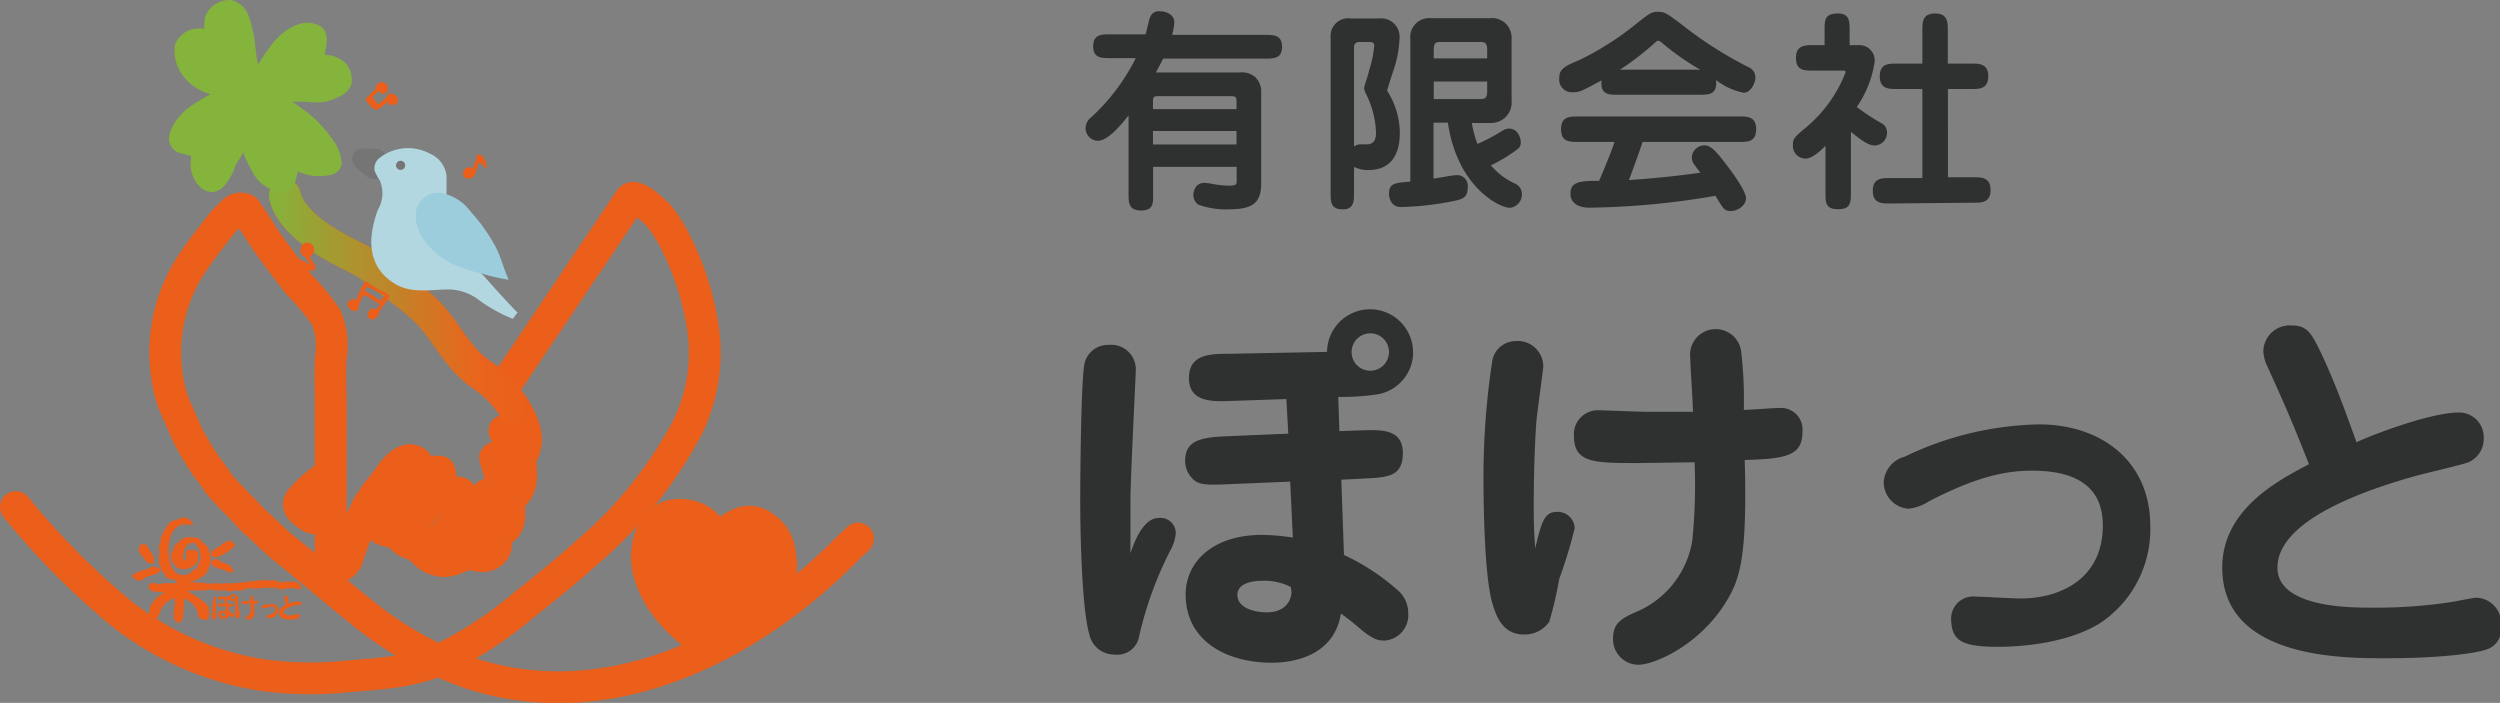 <svg xmlns="http://www.w3.org/2000/svg" xmlns:xlink="http://www.w3.org/1999/xlink" viewBox="0 0 196.58 55.27"><rect x="0" y="0" width="196.58" height="55.27" fill="#808080" stroke="none"/><defs><style>.cls-1,.cls-3{fill:none;stroke-width:2.5px;}.cls-1{stroke:#eb5f1a;}.cls-1,.cls-3,.cls-5{stroke-linecap:round;stroke-linejoin:round;}.cls-2{fill:#eb5f1a;}.cls-3{stroke:url(#名称未設定グラデーション_23);}.cls-4{fill:#85b43c;}.cls-5{fill:#fff;stroke:#757575;stroke-width:1.7px;}.cls-6{fill:#b2d7e1;}.cls-7{fill:#9bcddc;}.cls-8{fill:#757575;}.cls-9{fill:#2f3030;}</style><linearGradient id="名称未設定グラデーション_23" x1="21.15" y1="23.73" x2="41.68" y2="23.73" gradientUnits="userSpaceOnUse"><stop offset="0" stop-color="#84b33b"/><stop offset="0.8" stop-color="#ea641c"/><stop offset="1" stop-color="#eb5f1b"/></linearGradient></defs><g id="レイヤー_2" data-name="レイヤー 2"><g id="レイヤー_1-2" data-name="レイヤー 1"><line class="cls-1" x1="39.66" y1="33.87" x2="40.8" y2="36.36"/><line class="cls-1" x1="39.98" y1="39.66" x2="38.93" y2="36"/><line class="cls-1" x1="38.9" y1="41.94" x2="38.3" y2="38.91"/><path class="cls-1" d="M25.89,37.32a17.45,17.45,0,0,0-1.44,1.13c-.26.23-.49.52-.74.77-.62.63.28,1.12.7,1.41s1,0,1.52-.11"/><path class="cls-1" d="M28.32,41a2.52,2.52,0,0,0,1.15.09,3.21,3.21,0,0,0,.85-.56,6,6,0,0,0,.82-.67,26.36,26.36,0,0,0,1.7-2.34"/><path class="cls-1" d="M29.59,41.23a1.88,1.88,0,0,0,1.1.56,2.23,2.23,0,0,0,.68,0,3.4,3.4,0,0,0,1-.68,5.55,5.55,0,0,0,1.32-1.57"/><path class="cls-1" d="M31.27,41.94a3.17,3.17,0,0,0,.71.66,2.81,2.81,0,0,0,2.11.14c1-.42,1.46-1.48,2-2.29"/><path class="cls-1" d="M33,43.1c.23.2.45.41.68.6a2.23,2.23,0,0,0,1.2.42,2.29,2.29,0,0,0,1-.24L37,43.47"/><path class="cls-1" d="M39.42,30.73l3.41-5.07,5.44-8.09c.42-.62.84-1.24,1.25-1.87s2,1,2.23,1.19a11.81,11.81,0,0,1,1.51,2.44,21.76,21.76,0,0,1,1.94,6,13.37,13.37,0,0,1-1.12,8.24,33.36,33.36,0,0,1-7.89,9.84c-1.58,1.42-3.23,2.77-4.9,4.08a31.22,31.22,0,0,1-6.7,4.39c-2.35,1-4.9,1.1-7.41,1.32a27.63,27.63,0,0,1-6.49-.11A23.69,23.69,0,0,1,9.25,48a59.68,59.68,0,0,1-8-8.13"/><path class="cls-1" d="M55.58,50.71c-2-1.53-3.93-3.25-4.58-5.84-.45-1.81.22-4.45,2.46-4.39,1.74.05,2.48,1,3.09,2.49.36-.72.57-1.33,1.37-1.66a1.84,1.84,0,0,1,1.8-.1c1.35.77,1.58,1.65,1.71,3.13a8.23,8.23,0,0,1-.86,3.83"/><path class="cls-2" d="M60.7,48.19,55.88,51l-1.56-1.2L51.9,47.11l-.95-3,0-1.6,1.48-1.81a15.83,15.83,0,0,1,1.81-.18l1.56,1.07L56.55,43l1.27-1.59,2-.13.83,1,.61,1.68-.15,2.3Z"/><path class="cls-2" d="M23.72,47.39c.05.21-.22.17-.42.2-.47.08-1.5.49-.69.79v0a.39.39,0,0,0,.3,0s0,0,0,0c.24,0,.48-.18.66-.05a0,0,0,0,0,0,.05c0,.22-.21.31-.47.32a1.26,1.26,0,0,0-.61,0,.76.76,0,0,1-.54-.35v-.07c0-.06.05-.24,0-.27s0-.09.07-.1a.76.76,0,0,0,.2-.2.62.62,0,0,1,.27-.17c-.11-.18-.21-.69,0-.71s.18.38.22.61c.19,0,.31-.11.51-.12v0a.87.87,0,0,0,.25,0S23.7,47.33,23.72,47.39Z"/><path class="cls-2" d="M23.64,46.31c.06,0,0,.09,0,.13H23.5c-.07-.09,0,0,.12,0S23.61,46.32,23.64,46.31Z"/><path class="cls-2" d="M23.32,47.32c0-.06.17,0,.25,0a.87.87,0,0,1-.25,0Z"/><path class="cls-2" d="M23.15,48.7h-.61A1.26,1.26,0,0,1,23.15,48.7Z"/><path class="cls-2" d="M22.56,48.7h.52A1.14,1.14,0,0,1,22.56,48.7Z"/><path class="cls-2" d="M22.61,48.38h.32s0,0,0,0h-.3Z"/><path class="cls-2" d="M22.61,48.4h.3A.39.39,0,0,1,22.61,48.4Z"/><path class="cls-2" d="M22.24,45.82s-.09,0-.1,0a4.27,4.27,0,0,1,.81,0Z"/><path class="cls-2" d="M13.74,47.05s-.07,0-.08,0-.15,0-.22.08-.28.14-.37.24,0,0,0,0-.27.26-.17.22c-.34.28-.33.9-.67,1.18-.16-.1-.39-.13-.49-.3a.65.65,0,0,0,0-.39v0a1.37,1.37,0,0,1,.37-.84,1.72,1.72,0,0,0,.27-.27c0-.07.1-.08.15-.12s.19-.09.25-.15.1-.06.14-.1c-.48-.08-1.34,0-1.23-.54.05-.23.5-.31.69-.1a3.69,3.69,0,0,1,.52-.1h0a.36.36,0,0,0,.32,0h.22v0s.37,0,.45,0,0,0,0-.05c-.09-.29-.48-.28-.79-.34-.09-.4-.48-.49-.49-1,0,0-.09,0-.1-.08a1.58,1.58,0,0,1,0-.46,1.37,1.37,0,0,0,0-.57s0,0,0,0c0-.16,0-.35,0-.49s.1-.16.12-.25,0-.24,0-.34a1.5,1.5,0,0,1,.15-.25,2.91,2.91,0,0,1,.69-1.06c.28,0,.42-.16.69-.19v0c.1-.05.24-.06.34-.1a.75.75,0,0,1,.42.2v0c.08.1.21.14.27.25s-.13,0-.12.12h-.42s0,0-.05,0a.28.28,0,0,0-.25,0v0c-.74.18-1,.87-1.08,1.67a2.49,2.49,0,0,0,0,.77c.07.77.3,1.39,1,1.52v0c-.07,0,.32,0,.25,0v0c.46,0,.56-.44,1-.52,0-.41.34-.52.24-1a1.85,1.85,0,0,0-.44-1c-.07,0-.18,0-.22,0s-.22,0-.27.13a.08.08,0,0,1-.05,0c0-.09-.28.21-.24.29-.14.26-.24.8,0,1a.65.65,0,0,0,.09-.56c.07-.06,0-.27.05-.32s.17.07.2,0,.11,0,.12.1c.14-.21.47,0,.57.1v.66c-.07,0-.13.22-.22.27a1.21,1.21,0,0,1-1.48.25.27.27,0,0,0-.22-.22c0-.12-.11-.19-.12-.32s0-.34-.07-.22V44a.56.56,0,0,0,0-.34c0-.31.23-.47.27-.79a.44.44,0,0,0,.17-.07c0,.1.16-.16.24-.2s-.1.11-.17.13a1,1,0,0,1,.17-.18,1.61,1.61,0,0,1,.47-.29h.05a.44.44,0,0,0,.32,0h0a.44.44,0,0,0,.32,0,.54.54,0,0,1,.44.17,3.39,3.39,0,0,0,.55.52,2,2,0,0,1-.15,2.21h0c-.08.1-.29.18-.32.24a3.51,3.51,0,0,1-1,.4c0,.05.14,0,.19,0h.4c.37,0,.66.07,1,.07v0a.75.75,0,0,0,.42,0h.34a1,1,0,0,0,.49,0v0h.13s.23,0,.27,0c1,0,2-.29,3.07-.24.06.06.23,0,.34,0a1.3,1.3,0,0,1,.47.1c0,.1.3.09.39,0H23c.38,0,.64.15.69.49,0,0,0,.06,0,.1s-.19-.06-.12,0a3,3,0,0,0-1.26,0s-.22,0-.24,0h-.13c-.07,0-.07-.13-.19-.1s-.24-.06-.27,0h-.25v0c.44,0-.83,0-.49,0v0c-.25,0-.65.14-.84,0-.06,0,0,.09-.1.1-.33-.19-.58.07-.83.12a5.83,5.83,0,0,1-.59,0c-.17,0-.37.19-.59,0,0-.12-.4-.09-.34,0s-.09,0-.18,0a.76.76,0,0,0-.36,0c-.33-.22-.74.06-1.28,0,.19-.05-.13-.07-.17,0a1.76,1.76,0,0,0-.72.07,5.41,5.41,0,0,1,1.7,1.21v.05c-.05,0,0,.4,0,.27h0c.06.27,0,.6-.17.68a.73.73,0,0,1-.71-.27v-.07c.05,0,0-.36,0-.22-.07-.12-.1-.28-.17-.39s-.15-.25-.25-.32a3.33,3.33,0,0,0-.61-.35s-.06,0-.08,0a2.42,2.42,0,0,0,0,.76v.2c-.07,0-.09.22-.05.27A.63.63,0,0,1,14,49c0-.09-.16-.12-.22-.19a.36.36,0,0,1-.1-.25v0a.75.75,0,0,0,0-.42v0c0-.26.06-.47.07-.72h0S13.78,47.1,13.74,47.05Zm-.64-3.76c0,.08,0,.33,0,.3S13.15,43.25,13.1,43.29Z"/><path class="cls-2" d="M22.24,46.44H22S22.21,46.39,22.24,46.44Z"/><path class="cls-2" d="M22.29,47.71a.76.76,0,0,1-.2.2A.36.36,0,0,1,22.29,47.71Z"/><path class="cls-2" d="M22,48s0,.21,0,.27S22,48.05,22,48Z"/><path class="cls-2" d="M21.68,47.59a.39.39,0,0,1,.22.44c0-.18-.08-.35-.22-.42Z"/><path class="cls-2" d="M22.19,46.44a.44.44,0,0,1-.32,0h.32Z"/><path class="cls-2" d="M22.24,45.82c-.09,0-.36,0-.39,0a.89.89,0,0,0,.29,0S22.2,45.82,22.24,45.82Z"/><path class="cls-2" d="M21.68,47.61c.14.07.18.24.22.42a.79.79,0,0,1-.84.59c0-.07-.12-.07-.1-.19.2-.16.59-.12.67-.4,0,0,0,0,.05,0s0-.23-.13-.27a.14.14,0,0,0,.08.07v0c-.27-.36-.83.2-1.08-.08.1-.19.36-.23.63-.24a.44.44,0,0,0,.32,0c.05,0,.16,0,.18.07Z"/><path class="cls-2" d="M21.55,47.74c.09,0,.14.12.13.27s0,0-.05,0a.21.21,0,0,0,0-.19v0A.14.14,0,0,1,21.55,47.74Z"/><path class="cls-2" d="M21.41,46.31s.27-.06.27,0h-.1C21.57,46.28,21.46,46.33,21.41,46.31Z"/><path class="cls-2" d="M21.18,47.52h.32A.44.44,0,0,1,21.18,47.52Z"/><path class="cls-2" d="M21.38,45.67c-.11,0-.28,0-.34,0C21.14,45.67,21.31,45.62,21.38,45.67Z"/><path class="cls-2" d="M21.58,46.34c-.13,0-.31,0-.4,0h.23C21.46,46.33,21.57,46.28,21.58,46.34Z"/><path class="cls-2" d="M20.67,46.29c-.34,0,.93,0,.49,0Z"/><path class="cls-2" d="M21.16,46.29v0h-.49v0Z"/><path class="cls-2" d="M20.3,47.27c0,.15-.07.18-.2.17H20a3.11,3.11,0,0,0,0,.69c0,.09,0,.1,0,.17s-.12.29-.24.35a.4.4,0,0,1-.32.07.18.18,0,0,1,0-.29c.18-.07.24-.26.27-.47s.05-.4,0-.52-.18,0-.15.05h-.42c0-.08-.08,0-.1-.07s.1-.08.1-.17a.22.22,0,0,1,.15,0c0,.06.17,0,.24,0s-.11,0-.09,0h.17v0h.1c.06-.09,0-.34.09-.37s0,0,.08,0,0,.23.07.32S20.24,47.18,20.3,47.27Z"/><path class="cls-2" d="M20.1,47.44c0,.06-.08,0-.12,0a4.66,4.66,0,0,1,0,.66,3.11,3.11,0,0,1,0-.69Z"/><path class="cls-2" d="M19.93,48.3c-.06.14-.09.3-.24.35C19.81,48.59,19.84,48.32,19.93,48.3Z"/><path class="cls-2" d="M19.86,46.85v0s0,0-.08,0,0,.28-.09.37h-.1v0h.05c.05-.11,0-.31.09-.37A.17.17,0,0,1,19.86,46.85Z"/><path class="cls-2" d="M19.69,47.44c0,.12.06.44,0,.52v-.05c.06-.1,0-.3,0-.44s-.1,0-.1,0h-.05C19.51,47.4,19.64,47.46,19.69,47.44Z"/><path class="cls-2" d="M19.59,47.49s.06,0,.1,0,0,.34,0,.44C19.62,47.78,19.74,47.5,19.59,47.49Z"/><path class="cls-2" d="M19.42,47.2c0,.06.11,0,.09,0s-.21,0-.24,0S19.35,47.19,19.42,47.2Z"/><path class="cls-2" d="M19.15,47.49h.29A.37.37,0,0,1,19.15,47.49Z"/><path class="cls-2" d="M19.39,48.43a.18.18,0,0,0,0,.29A.15.15,0,0,1,19.39,48.43Z"/><path class="cls-2" d="M19,47.42s.12,0,.1.07-.08,0-.12-.05,0-.18.12-.19S19,47.3,19,47.42Z"/><path class="cls-2" d="M18.75,47.49c-.07.43.27.85,0,1.13-.2,0-.28-.18-.27-.42a2.89,2.89,0,0,0,0-.83v-.12c-.2.13-.3-.09-.52-.08s0,.22,0,.32v0a.32.32,0,0,0,.27,0c.08,0,.1,0,.15,0,0,.22-.19.19-.37.19a.68.68,0,0,0,0,.4,1.87,1.87,0,0,1,.39.22c0,.1,0,.14,0,.22a.38.38,0,0,1-.37-.15.73.73,0,0,1-.22.27h-.3c-.05,0-.06,0-.09,0a1.29,1.29,0,0,0-.25-.27v-.18a.39.39,0,0,0,.17-.19h0a.32.32,0,0,0,.27,0h.12a.39.39,0,0,0,0-.3h-.32c.08-.1.21.05.29,0s-.26-.1-.39,0a.26.26,0,0,1-.2-.1c0-.11.12-.15.25-.15h.3c.05,0,0-.15,0-.22h0v-.1a.28.28,0,0,0-.25,0,.29.29,0,0,1-.29-.1c0-.08.08-.11.17-.12H18c.15-.05.21-.29.45-.17,0,.09.08.08.1.15s.11-.09.17,0h0c.07.08,0,.18,0,.27h0c-.05-.24,0,.71,0,.32Zm-.34-.39c.23-.25-.33-.35-.17,0C18.31,47.06,18.32,47.12,18.41,47.1Zm-.71,1.35c0-.07,0-.1,0-.17s-.21-.12-.31-.05a.22.22,0,0,0,.19.24S17.66,48.45,17.7,48.45Z"/><path class="cls-2" d="M18.75,47.17v.32h0v-.32Z"/><path class="cls-2" d="M18.73,47.17v.32C18.7,47.88,18.68,46.93,18.73,47.17Z"/><path class="cls-2" d="M18.73,46.9c-.06-.06-.1,0-.17,0s-.11-.06-.1-.15C18.51,46.91,18.67,46.81,18.73,46.9Z"/><path class="cls-2" d="M18.51,47.37a2.89,2.89,0,0,1,0,.83c-.06,0,0-.1,0-.14s0-.26,0-.37Z"/><path class="cls-2" d="M18.51,47.37v.32h0c0-.11,0-.28,0-.35Z"/><path class="cls-2" d="M18.48,47.69h0c0,.11,0,.29,0,.37Z"/><path class="cls-2" d="M18.46,42.82s0,0,0,.08-.16.16-.24.24a3.84,3.84,0,0,1-1.13.67s-.21,0-.22,0c-.2,0-.38-.33-.18-.47s.28-.17.3-.22c.35-.13.68-.68,1.2-.57C18.32,42.59,18.33,42.71,18.46,42.82Z"/><path class="cls-2" d="M18.06,44.4c.05.24.31.27.27.58a.12.12,0,0,1-.09,0h-.37c-.11-.21-.6-.22-.94-.37-.14-.06-.38-.29-.34-.44s.16-.08.27-.17a.48.48,0,0,1,.27,0A2.25,2.25,0,0,0,18.06,44.4Z"/><path class="cls-2" d="M18.24,47.52h0a.32.32,0,0,1-.27,0Z"/><path class="cls-2" d="M18,45h.27A.32.32,0,0,1,18,45Z"/><path class="cls-2" d="M18.24,47.52H18v0C18.06,47.51,18.2,47.46,18.24,47.52Z"/><path class="cls-2" d="M18.43,42.9a.51.51,0,0,1-.24.24C18.27,43.06,18.32,43,18.43,42.9Z"/><path class="cls-2" d="M18,47h-.66A1.83,1.83,0,0,1,18,47Z"/><path class="cls-2" d="M17.7,45.89H18S17.73,45.94,17.7,45.89Z"/><path class="cls-2" d="M17.77,47.76a.39.39,0,0,1,0,.3Z"/><path class="cls-2" d="M17.77,47.76v.3h0v-.3Z"/><path class="cls-2" d="M17.52,48.72h.25A.28.28,0,0,1,17.52,48.72Z"/><path class="cls-2" d="M17.35,47.74c.13-.1.36,0,.39,0s-.21-.08-.29,0S17.36,47.77,17.35,47.74Z"/><path class="cls-2" d="M17.72,47.17v.1c0-.12-.19,0-.25-.1Z"/><path class="cls-2" d="M17.72,47.17h-.25A.28.28,0,0,1,17.72,47.17Z"/><path class="cls-2" d="M17.65,47.49H17.4A.28.28,0,0,1,17.65,47.49Z"/><path class="cls-2" d="M17.62,48.06h0a.32.32,0,0,1-.27,0Z"/><path class="cls-2" d="M17.62,48.06h-.24S17.59,48,17.62,48.06Z"/><path class="cls-2" d="M17.72,46.51a.5.5,0,0,0-.34,0C17.32,46.42,17.71,46.39,17.72,46.51Z"/><path class="cls-2" d="M17.57,45.89v0h-.49v0Z"/><path class="cls-2" d="M17.08,45.92h.49A1,1,0,0,1,17.08,45.92Z"/><path class="cls-2" d="M17.18,48.43a1.29,1.29,0,0,1,.25.27A.51.51,0,0,1,17.18,48.43Z"/><path class="cls-2" d="M17.35,48.06a.39.39,0,0,1-.17.19C17.2,48.15,17.29,48.12,17.35,48.06Z"/><path class="cls-2" d="M16.84,46.56a.76.76,0,0,1,.36,0C17.13,46.59,17,46.54,16.84,46.56Z"/><path class="cls-2" d="M17.08,45.89v0h-.34v0Z"/><path class="cls-2" d="M17.13,44a.48.48,0,0,0-.27,0C16.88,43.94,17.09,43.92,17.13,44Z"/><path class="cls-2" d="M16.91,46.88c.1,0,.14.2.07.29C17,47.08,17,47,16.91,46.88Z"/><path class="cls-2" d="M17,47.17v.15a3,3,0,0,0,0,.61c0,.3.16.87-.22.77-.12-.14,0-.5-.08-.67,0-.43,0-.92.25-1.15C17,47,17,47.08,17,47.17Zm-.05,1c0-.06,0-.29,0-.23S16.89,48.22,16.93,48.16Z"/><path class="cls-2" d="M17,47.32a2.41,2.41,0,0,1,0,.61A3,3,0,0,1,17,47.32Z"/><path class="cls-2" d="M16.84,43.81s.2,0,.22,0S16.85,43.85,16.84,43.81Z"/><path class="cls-2" d="M16.91,47.93c0-.06,0,.17,0,.23S16.92,48,16.91,47.93Z"/><path class="cls-2" d="M17,43.12c0,.05-.23.13-.3.22A.46.46,0,0,1,17,43.12Z"/><path class="cls-2" d="M16.74,45.89v0h-.42v0Z"/><path class="cls-2" d="M16.32,45.92h.42A.75.75,0,0,1,16.32,45.92Z"/><path class="cls-2" d="M16.74,48.7c-.07,0-.07-.05-.08-.1V48C16.74,48.2,16.62,48.56,16.74,48.7Z"/><path class="cls-2" d="M16.66,48.16v.44A.82.82,0,0,1,16.66,48.16Z"/><path class="cls-2" d="M16.39,48.11h0v-.27C16.42,47.88,16.38,48,16.39,48.11Z"/><path class="cls-2" d="M16.37,47.84v.27C16.34,48.24,16.32,47.86,16.37,47.84Z"/><path class="cls-2" d="M16.2,43a3.39,3.39,0,0,1-.55-.52C15.82,42.62,16.06,42.73,16.2,43Z"/><path class="cls-2" d="M15.73,45.4c0-.06.24-.14.32-.24A.5.5,0,0,1,15.73,45.4Z"/><path class="cls-2" d="M15.39,46.51s.36,0,.17,0S15.42,46.54,15.39,46.51Z"/><path class="cls-2" d="M15.51,48.23c0-.14.05.21,0,.22Z"/><path class="cls-2" d="M15.46,43.93a.59.59,0,0,1,0,.37Z"/><path class="cls-2" d="M15.24,44.59c.09-.05.15-.26.22-.27A.36.36,0,0,1,15.24,44.59Z"/><path class="cls-2" d="M15.09,47.52c.1.07.26.21.25.32Z"/><path class="cls-2" d="M15.29,45.82h-.4A.68.68,0,0,1,15.29,45.82Z"/><path class="cls-2" d="M15.16,42.26h.05a.44.44,0,0,1-.32,0Z"/><path class="cls-2" d="M15,41.37c0-.09.14,0,.12-.12s-.19-.15-.27-.25v0a1,1,0,0,1,.3.25A.14.14,0,0,1,15,41.37Z"/><path class="cls-2" d="M14.72,43c0-.08.18-.17.27-.13Z"/><path class="cls-2" d="M14.6,42.26a1.32,1.32,0,0,1,.56,0H14.6Z"/><path class="cls-2" d="M14.6,42.26h.27a.44.44,0,0,1-.32,0Z"/><path class="cls-2" d="M14.77,43.46s-.1-.06-.2,0,0,.26-.05.32c0-.12,0-.31.05-.37S14.74,43.4,14.77,43.46Z"/><path class="cls-2" d="M14.43,43.29c0-.08.27-.38.24-.29A2.31,2.31,0,0,0,14.43,43.29Z"/><path class="cls-2" d="M14.55,41.37h-.3v0h.25S14.55,41.35,14.55,41.37Z"/><path class="cls-2" d="M14.5,41.35h-.25A.28.28,0,0,1,14.5,41.35Z"/><path class="cls-2" d="M14.4,47.17s.07,0,.08,0,0,.59-.08.79v-.79Z"/><path class="cls-2" d="M14.43,45.35c.07,0-.32,0-.25,0Z"/><path class="cls-2" d="M14.43,45.33v0h-.25v0Z"/><path class="cls-2" d="M14.4,47.17v.76A2.42,2.42,0,0,1,14.4,47.17Z"/><path class="cls-2" d="M14.06,40.86c.06-.08.2-.08.34-.08-.1,0-.24,0-.34.1Z"/><path class="cls-2" d="M14.4,48.13a.72.72,0,0,1-.05.27S14.33,48.15,14.4,48.13Z"/><path class="cls-2" d="M14,42.55a.6.6,0,0,1,.47-.29A1.61,1.61,0,0,0,14,42.55Z"/><path class="cls-2" d="M13.86,42.73c.07,0,.13-.17.17-.13s-.26.3-.24.2A.1.1,0,0,1,13.86,42.73Z"/><path class="cls-2" d="M13.89,45.87s0,0,0,.05h-.45v0C13.58,45.88,13.79,45.93,13.89,45.87Z"/><path class="cls-2" d="M13.44,45.92h.45C13.81,46,13.44,46,13.44,45.92Z"/><path class="cls-2" d="M13.74,48.82c.06.07.18.1.22.19S13.76,48.93,13.74,48.82Z"/><path class="cls-2" d="M13.74,47.39v-.34C13.78,47.1,13.77,47.43,13.74,47.39Z"/><path class="cls-2" d="M13.74,47.05v.34h0c0-.09.06-.3-.05-.32S13.71,47.05,13.74,47.05Z"/><path class="cls-2" d="M13.64,48.13a.75.75,0,0,1,0,.42Z"/><path class="cls-2" d="M13.64,48.55v0a.9.9,0,0,1,0-.46v.44Z"/><path class="cls-2" d="M13.54,44.62a.27.27,0,0,1,.22.22A2.28,2.28,0,0,0,13.54,44.62Z"/><path class="cls-2" d="M13.07,47.39c.09-.1.25-.26.37-.24A3.87,3.87,0,0,0,13.07,47.39Z"/><path class="cls-2" d="M13.35,44.08c.05-.12.1.18.07.22S13.37,44.15,13.35,44.08Z"/><path class="cls-2" d="M13.35,43.66a.56.56,0,0,1,0,.34h0C13.34,43.89,13.29,43.72,13.35,43.66Z"/><path class="cls-2" d="M13.32,45.89h-.44A.82.82,0,0,1,13.32,45.89Z"/><path class="cls-2" d="M12.9,45.89h.32A.36.36,0,0,1,12.9,45.89Z"/><path class="cls-2" d="M13.17,43v.77A2.49,2.49,0,0,1,13.17,43Z"/><path class="cls-2" d="M13.12,43.59s0-.22,0-.3S13.11,43.5,13.12,43.59Z"/><path class="cls-2" d="M13.05,47.42c0,.1-.12.14-.17.22S13,47.45,13.05,47.42Z"/><path class="cls-2" d="M12.61,44.79c0,.3-.79.53-1.08.54-.15.21-.59.47-.89.22-.08,0-.18-.21-.22-.22-.08-.19.48-.37.76-.47l.47-.14a1.54,1.54,0,0,1,.42-.18C12.24,44.53,12.59,44.68,12.61,44.79Z"/><path class="cls-2" d="M12.76,46.73c-.06.06-.19.17-.25.15A.58.58,0,0,1,12.76,46.73Z"/><path class="cls-2" d="M12.46,43.46a1.37,1.37,0,0,1,0,.57v-.57Z"/><path class="cls-2" d="M12.44,43.44s0,0,0,0V44A1.69,1.69,0,0,1,12.44,43.44Z"/><path class="cls-2" d="M12.36,47a1.72,1.72,0,0,1-.27.27A.59.59,0,0,1,12.36,47Z"/><path class="cls-2" d="M12.12,44.17v.08c-.42.24-.65-.13-.86-.42s-.37-.43-.37-.56.17-.27.07-.45c.23,0,.35-.06.57,0,.13.46.54.63.59,1.16C12.08,44,12.08,44.15,12.12,44.17Z"/><path class="cls-2" d="M12.12,43.93v.24S12.08,44,12.12,43.93Z"/><path class="cls-2" d="M11.72,48.13a.65.65,0,0,1,0,.39Z"/><path class="cls-2" d="M11.72,48.13v.39a.72.72,0,0,1,0-.41Z"/><path class="cls-2" d="M10.42,45.33s.14.17.22.22A.28.28,0,0,1,10.42,45.33Z"/><path class="cls-1" d="M67.47,42.35c-.14.18-.41.35-.58.53C59.26,50.77,48.13,56.47,37.17,53a28.18,28.18,0,0,1-8.68-4.82c-2.19-1.75-4.21-3.51-6.4-5.26-.79-.7-1.49-1.4-2.28-2.1-.88-1-1.75-1.76-2.63-2.81a10.42,10.42,0,0,0-.88-1.23,26.15,26.15,0,0,1-1.58-2.63c-.35-.87-.79-1.75-1.14-2.63A12.65,12.65,0,0,1,15,20.87c.79-1.22,1.66-2.28,2.54-3.42l.79-.79a.76.76,0,0,1,.52-.26c.18,0,.44,0,.53.18.7,1,1.23,1.93,1.93,2.89s1.44,1.94,2.18,2.88A17.37,17.37,0,0,1,25.68,25,6.13,6.13,0,0,1,26,28.19c-.05,1.21,0,2.43,0,3.63,0,2.6,0,5.2,0,7.8,0,1.46,0,2.93,0,4.4a.68.68,0,0,0,.17.44c.44.35,1-.18,1.14-.53A29.76,29.76,0,0,1,29,39.64l.27-.27a2.12,2.12,0,0,1,.35-.61,17.94,17.94,0,0,0,1.14-1.49c.44-.62,1.31-1.49,2-.88.27.35.09,1-.12,1.4,0,0,.1-.34,0,0,0,0,.27-.2.19-.28s-.19.25-.19.28a7.47,7.47,0,0,1,1-.54,1.14,1.14,0,0,1,.49-.16h.44c.26.79-.35,1.49-.65,2.31a.87.87,0,0,0,.14-.27,1.38,1.38,0,0,0-.14.27,2.49,2.49,0,0,1,2.23-.64c.61.7,0,1.4-.29,2.1.5-.21.24-.58,0,0a3,3,0,0,1,1.6-.43.91.91,0,0,1,.76,1c-.06.88-1,1.31-1.42,2,.6.29,1.47.53,2-.08.37-.37.1-1,.19-1.43.09-.17.35-.17.53-.26.7-.44.52-1.4.52-2.1a.93.93,0,0,1,.18-.53c1.05-.7.7-2,.7-3.07.88-1.28.27-2.64-.42-3.82a9.17,9.17,0,0,0-2.78-2.8C35.84,28,35.08,26,33.52,24.44a19.81,19.81,0,0,0-2.13-1.75,32.41,32.41,0,0,0-2.62-2c-.71-.42-2.22-1.07-3.6-2s-2.56-2.16-2.77-3.33"/><path class="cls-3" d="M40.43,32.13a9.17,9.17,0,0,0-2.78-2.8C35.84,28,35.08,26,33.52,24.44a19.81,19.81,0,0,0-2.13-1.75,32.41,32.41,0,0,0-2.62-2c-.71-.42-2.22-1.07-3.6-2s-2.56-2.16-2.77-3.33"/><path class="cls-2" d="M37.13,13.26a3.83,3.83,0,0,0,.39-1.1c.48-.11.75.52.75,1.12-.25-.11-.32-.41-.58-.51a2.48,2.48,0,0,0-.29.93s0,0-.1,0c0,.3-.4.38-.64.31-.47-.13-.25-.94.3-.85C37.06,13.14,37.06,13.24,37.13,13.26Z"/><path class="cls-2" d="M31.27,8c-.05.25-.38.31-.66.2A.37.37,0,0,1,30.49,8a2.91,2.91,0,0,1-.95.66,2.58,2.58,0,0,1-.83-.88c.23-.15.62-.62.83-.78a.48.48,0,0,1,.85-.36.64.64,0,0,1,.11.27.48.48,0,0,1-.26.45.29.29,0,0,1-.16,0,.39.39,0,0,1-.18-.06s-.12-.14-.16-.12-.29.3-.44.44l.41.59c.25-.15.41-.38.66-.51C30.46,7.11,31.41,7.38,31.27,8Z"/><path class="cls-2" d="M24.79,21.15c-.07.12-.44.17-.66.14-.41-.05-.83-.45-.61-.9a2.68,2.68,0,0,1,.84.44,1.18,1.18,0,0,0-.19-.32,1.89,1.89,0,0,0-.19-.3c-.05-.06-.15-.07-.2-.13a.65.65,0,0,1,0-.85.55.55,0,0,1,.91.24.7.7,0,0,1-.32.73c.06.19.33.49.41.68A.41.41,0,0,1,24.79,21.15Z"/><path class="cls-2" d="M29.58,22.64c-.24-.17-.58-.37-.81-.51h-.05c0,.06-.1.1-.1.17a5.38,5.38,0,0,0-.6,1.31s-.13-.07-.15-.08a.41.41,0,0,0-.19,0,.58.58,0,0,0-.35.28c-.08.19.1.42.24.53a.43.43,0,0,0,.57,0c.08-.09.06-.3.14-.48a2.66,2.66,0,0,1,.32-.66c.43.14.81.51,1.27.7a2.34,2.34,0,0,1-.27.44c-.61-.43-1.12.88-.17.76.16-.13.34-.24.37-.51.23-.47.58-.83.83-1.29C30.43,22.93,29.93,22.9,29.58,22.64Zm.38,1-1.28-.78.2-.32,1.34.69Z"/><path class="cls-4" d="M19.08,11.91c.09.18-.47.89-.56,1.09a4.33,4.33,0,0,1-1.07,1.8c-1.35,1-2.55-.75-2.46-2,0,0,.06-.55,0-.56L14,12a1.37,1.37,0,0,1-.64-.72c-.24-.56.17-1.32.48-1.77a4.69,4.69,0,0,1,1.43-1.34c.42-.27.85-.53,1.29-.77A3.89,3.89,0,0,1,14.3,5.83a3.27,3.27,0,0,1-.55-2.28,2,2,0,0,1,1.51-1.28,2.49,2.49,0,0,1,.86,0c-.13,0,0-1,.05-1.06a2.09,2.09,0,0,1,2-1.21,2,2,0,0,1,1.41,1.32,10.18,10.18,0,0,1,.51,2.51l.12.83c0,.07.1.38.06.44.85-1.27,1.6-2.61,3.13-3.16a2,2,0,0,1,1.87.18c.67.52.37,1.48.26,2.19a2.42,2.42,0,0,1,1.73.75,2,2,0,0,1,.36,1.61,1.76,1.76,0,0,1-1,.95,7.09,7.09,0,0,1-1,.38,7.32,7.32,0,0,1-1.62,0H23l1.09.78a9.39,9.39,0,0,1,1.92,2,3.64,3.64,0,0,1,.86,2.06,1,1,0,0,1-.61.83,3.87,3.87,0,0,1-2.85-.2,4.16,4.16,0,0,1-.32,1.1,1,1,0,0,1-.89.55A3,3,0,0,1,20,13.78,14.93,14.93,0,0,1,19.08,11.91Z"/><polygon class="cls-5" points="28.55 12.51 29.58 12.57 29.41 13.25 28.55 12.51"/><path class="cls-6" d="M40.7,24.56l-.38.51a12,12,0,0,1-2.69-1.5,4,4,0,0,0-2.31-.81c-1.59,0-3.11.4-4.52-.61-2-1.4-1.83-3.61-1.09-5.65a2.56,2.56,0,0,0,.16-2.3,3.78,3.78,0,0,1-.43-.82.25.25,0,0,0,0-.08,1.06,1.06,0,0,1,.4-.88,3.64,3.64,0,0,1,4-.32,2.15,2.15,0,0,1,1.27,1.71c0,.45,0,.9,0,1.35s0,.93.07,1.4a7.11,7.11,0,0,0,1,2.14c.29.63.6,1.25.91,1.86a1.66,1.66,0,0,0,.18.38l.83.81C38.29,22,40.66,24.62,40.7,24.56Z"/><path class="cls-7" d="M40,22a16.89,16.89,0,0,1-2.29-.54,9.62,9.62,0,0,1-2.28-.79c-1.41-.75-3-2.34-2.71-4.09a1.77,1.77,0,0,1,1.89-1.42A3.72,3.72,0,0,1,37,16.63,14,14,0,0,1,39,19.46C39.4,20.24,39.61,21.15,40,22Z"/><path class="cls-8" d="M31.86,13a.36.36,0,1,1-.36-.36A.36.36,0,0,1,31.86,13Z"/><path class="cls-9" d="M91.11,40.73c-1.2,0-1.92,1.86-2.22,2.78,0-.74,0-3.8,0-4.22,0-1.61.42-9.81.42-10.17a1.93,1.93,0,0,0-2.12-2,1.89,1.89,0,0,0-1.89,1.37c-.3,1.05-.36,9.07-.36,10.89,0,2.43.12,8.5.72,10.51a2,2,0,0,0,2,1.58,1.73,1.73,0,0,0,1.91-1.43A28.72,28.72,0,0,1,92,43.33,3.59,3.59,0,0,0,92.45,42,1.2,1.2,0,0,0,91.11,40.73Zm20-13a3.38,3.38,0,1,0-6.76-.06l-7.75.15c-1.52,0-3.11.06-3.11,1.91s1.74,1.86,3.23,1.8l4.43-.15.15,2.72-5,.21c-2.21.09-3.11.51-3.11,1.94a2,2,0,0,0,.57,1.38c.42.42.81.54,2.69.45l5-.21.21,4.4a17.05,17.05,0,0,0-2.43-.21c-3.82,0-6,2.09-6,4.69,0,3.56,3.08,5.36,6.79,5.36.93,0,4.82-.15,5.42-3.86a18.29,18.29,0,0,1,1.52,1.2c1,.83,1.41.92,1.89.92a2,2,0,0,0,1.88-2.18,2.34,2.34,0,0,0-.8-1.76,17.42,17.42,0,0,0-4.25-2.79l-.21-5.92,1.76-.09c1.83-.09,3.08-.12,3.08-2s-1.64-1.85-3.26-1.79l-1.73.06-.09-2.69a19.27,19.27,0,0,0,2.93-.18A3.37,3.37,0,0,0,111.12,27.72ZM99.6,48.15c-.95,0-2.3-.33-2.3-1.38,0-.83,1-1.1,1.92-1.1a4.6,4.6,0,0,1,2.27.48,2.38,2.38,0,0,1,.06.41C101.55,47,101.25,48.15,99.6,48.15Zm6.68-20.46a1.47,1.47,0,1,1,1.46,1.46A1.46,1.46,0,0,1,106.28,27.69Zm16.15,12.56c-1,0-1.23.81-1.71,2.87-.06-.77-.12-1.49-.12-3.41,0-.24,0-3.77.21-6.58.06-.69.54-4.1.54-4.31a2,2,0,0,0-2.16-2,1.88,1.88,0,0,0-1.85,1.55,60.78,60.78,0,0,0-.69,9.46c0,.51,0,7.36.72,9.69.33,1.08.87,2.37,2.45,2.37a2.33,2.33,0,0,0,2-1,28.75,28.75,0,0,0,.78-3.35,38.17,38.17,0,0,0,1.22-4A1.33,1.33,0,0,0,122.43,40.25Zm17.47-8.17c-.42,0-2.34.15-2.78.15a32.39,32.39,0,0,0-.21-4.6,2,2,0,0,0-4,.53c0,.6.21,3.54.21,4.22-1.23,0-3.29,0-3.68,0-.57,0-3.44-.12-3.68-.12a1.89,1.89,0,0,0-2,2c0,2.15,1.59,2.15,5,2.15l4.49-.06a43.71,43.71,0,0,1-.18,6.14,7.36,7.36,0,0,1-4.4,5.62c-1.08.48-1.83.84-1.83,2.06a2,2,0,0,0,2,2.1c1.28,0,5-1.62,7.06-5.24.93-1.61,1.5-3.47,1.29-10.86,3.32-.09,4.54-.36,4.54-2.21A1.7,1.7,0,0,0,139.9,32.08Zm20.43,1.29a25.35,25.35,0,0,0-10.56,2.54,2.21,2.21,0,0,0-1.65,2A2.09,2.09,0,0,0,150.06,40a3.71,3.71,0,0,0,1.65-.6c3.32-1.7,5.63-2.39,8.08-2.39,3.47,0,5.56,1.26,5.56,4.31,0,4.22-3.38,5.74-6.46,5.74-.57,0-3.2-.15-3.56-.15a1.74,1.74,0,0,0-1.91,1.68c0,1.85.89,2.27,3.74,2.27,1.94,0,5.56-.33,8-1.88a8.85,8.85,0,0,0,3.92-7.6C169.09,36.24,165.2,33.37,160.33,33.37ZM194.7,47c-.21,0-1.68.3-2.07.36a39.83,39.83,0,0,1-6.28.42c-1.49,0-7.27,0-7.27-3.14s4.82-5.51,10.74-7.18c.69-.21,3.92-.93,4.34-1.14a2,2,0,0,0,1.14-1.88,1.93,1.93,0,0,0-2-2c-2.33,0-7.39,2-8,2.34-.86-2.37-1.7-4.73-2.78-7-.75-1.53-1.05-2.19-2.33-2.19a2.08,2.08,0,0,0-2.22,2,3.07,3.07,0,0,0,.36,1.31c1.29,2.87,1.65,3.62,3.23,7.6-2.45,1.29-6.82,3.56-6.82,8.14,0,7.12,9.4,7.12,12.78,7.12,4.46,0,7.15-.39,8-.69a1.64,1.64,0,0,0,1.13-1.82A2,2,0,0,0,194.7,47ZM86.33,11.07c.74,0,1.74-1.13,2.41-2V15.2c0,.74,0,1.35,1,1.35s.93-.64.93-1.35V13.12h6.57v1.14c0,.19,0,.34-.59.34a7.42,7.42,0,0,1-1.11-.1,6.48,6.48,0,0,0-.8-.12.82.82,0,0,0-.63.23,1.08,1.08,0,0,0-.27.69.9.9,0,0,0,.39.79,6.29,6.29,0,0,0,2.39.37c1.88,0,2.55-.5,2.55-2.05V7.08A1.58,1.58,0,0,0,98.63,6a1.66,1.66,0,0,0-1.16-.3H90.89c.15-.27.32-.6.57-1.09h8c.69,0,1.35,0,1.35-.93s-.66-.94-1.35-.94H92.17a5.12,5.12,0,0,0,.17-1c0-.55-.59-.85-1.11-.85a.73.73,0,0,0-.79.45c-.09.19-.29,1.14-.36,1.36H87.31c-.69,0-1.35,0-1.35.94s.66.93,1.35.93h2A15.18,15.18,0,0,1,88.5,6a15.93,15.93,0,0,1-2.65,3.18,1.17,1.17,0,0,0-.49.87A1,1,0,0,0,86.33,11.07ZM90.66,8c0-.39.06-.44.48-.44h5.55c.54,0,.54.07.54.55v.47H90.66Zm0,2.3h6.57v1.06H90.66Zm23.19-.66c.72,5,4,6.7,4.89,6.7a1.06,1.06,0,0,0,.93-1.1.89.89,0,0,0-.51-.79A5.4,5.4,0,0,1,117.23,13a12.23,12.23,0,0,0,1.92-1.14c.32-.25.43-.32.43-.67s-.23-1.08-.92-1.08a1,1,0,0,0-.49.15,14.45,14.45,0,0,1-2,1.06,9.65,9.65,0,0,1-.44-1.65h1.48a1.61,1.61,0,0,0,1.65-1.75V3a1.53,1.53,0,0,0-1.68-1.57h-4.63a1.49,1.49,0,0,0-1.65,1.67V14.28c-1.24.1-1.68.13-1.68,1,0,.19.12,1,.93,1a23.37,23.37,0,0,0,3.9-.42c.94-.19,1.36-.27,1.36-1.14a.84.84,0,0,0-.82-.95c-.39,0-1.25.19-1.87.27V9.65ZM112.74,3.9c0-.6.23-.6.64-.6h2.92c.39,0,.64,0,.64.6v.69h-4.2Zm0,2.51h4.2v.77c0,.61-.25.61-.64.61h-3.56Zm-7.15,10.05c.88,0,.88-.65.88-1.34v-2a2.33,2.33,0,0,0,1.14.25c2.46,0,2.46-2.37,2.46-3a6.24,6.24,0,0,0-1-3.24c.06-.24.43-1.4.52-1.65A9,9,0,0,0,110.05,3a1.45,1.45,0,0,0-1.6-1.55H106.2a1.38,1.38,0,0,0-1.57,1.43V15.12C104.63,15.88,104.63,16.46,105.59,16.46Zm.88-12.73c0-.43.33-.43.5-.43h.64c.35,0,.45.08.45.28a8.41,8.41,0,0,1-.42,2c0,.2-.37,1.14-.37,1.33s.07.32.27.74a7.27,7.27,0,0,1,.66,2.81c0,.6-.25.89-.71.89l-.54,0a.85.85,0,0,0-.48.17Zm17.24,3.52c.52,0,.69-.1,2.22-.93-.09,1.13.52,1.13,1.33,1.13h6.33c.81,0,1.45,0,1.35-1.16a5,5,0,0,0,2.17,1c.57,0,.92-.79.92-1.18a.87.87,0,0,0-.57-.84A31.13,31.13,0,0,1,132.33,2c-1.31-1-1.46-1.07-2-1.07s-.66.15-2.22,1.38a23.64,23.64,0,0,1-3.89,2.4c-1.29.52-1.61.77-1.61,1.41A1,1,0,0,0,123.71,7.25Zm6.34-3.82c.25-.23.3-.23.35-.23a.69.69,0,0,1,.3.18,19.52,19.52,0,0,0,3,2.1h-6.32A21.84,21.84,0,0,0,130.05,3.43Zm4.86,12c.64,1.06.7,1.16,1.21,1.16s1.17-.42,1.17-1-1.09-2.06-1.59-2.71c-.71-.91-1.15-1.45-1.67-1.45a1,1,0,0,0-1,.93,1,1,0,0,0,.15.52l.52.7c-2.39.34-4.35.49-5.61.58.06-.19.6-1.58,1.07-3h7.59c.69,0,1.34,0,1.34-1s-.69-1-1.34-1H124.09c-.67,0-1.34,0-1.34,1s.67,1,1.34,1h2.85c0,.16-.61,1.69-1.2,3.06-1.51,0-2.25.07-2.25,1s.92,1.11,1.45,1.11A61.43,61.43,0,0,0,134.91,15.39Zm13.47-5a.8.8,0,0,0-.47-.76A17,17,0,0,1,146,8.41a8.33,8.33,0,0,0,1.41-3.58,1.2,1.2,0,0,0-1.13-1.28h-.84V2.42c0-.72,0-1.36-.91-1.36-1.06,0-1.06.51-1.06,1.36V3.55h-.9c-.63,0-1.35,0-1.35,1s.64,1,1.35,1h2.27c.26,0,.28,0,.28.14a10.66,10.66,0,0,1-3,4.24c-1,.84-1.14.94-1.14,1.46a1,1,0,0,0,1,1.08c.52,0,1.16-.61,1.56-1V15.1c0,.83,0,1.35,1,1.35s1-.54,1-1.35V10.36c.81.67,1.38,1.08,1.87,1.08A1,1,0,0,0,148.38,10.43Zm6.79,5.51c.64,0,1.35,0,1.35-1s-.71-1-1.35-1h-2V7H155c.63,0,1.34,0,1.34-1s-.71-1-1.34-1h-1.84V2.42c0-.65,0-1.36-1-1.36s-1,.69-1,1.36V5h-2c-.66,0-1.35,0-1.35,1s.71,1,1.35,1h2v7h-2.56c-.62,0-1.34,0-1.34,1s.72,1,1.34,1Z"/></g></g></svg>